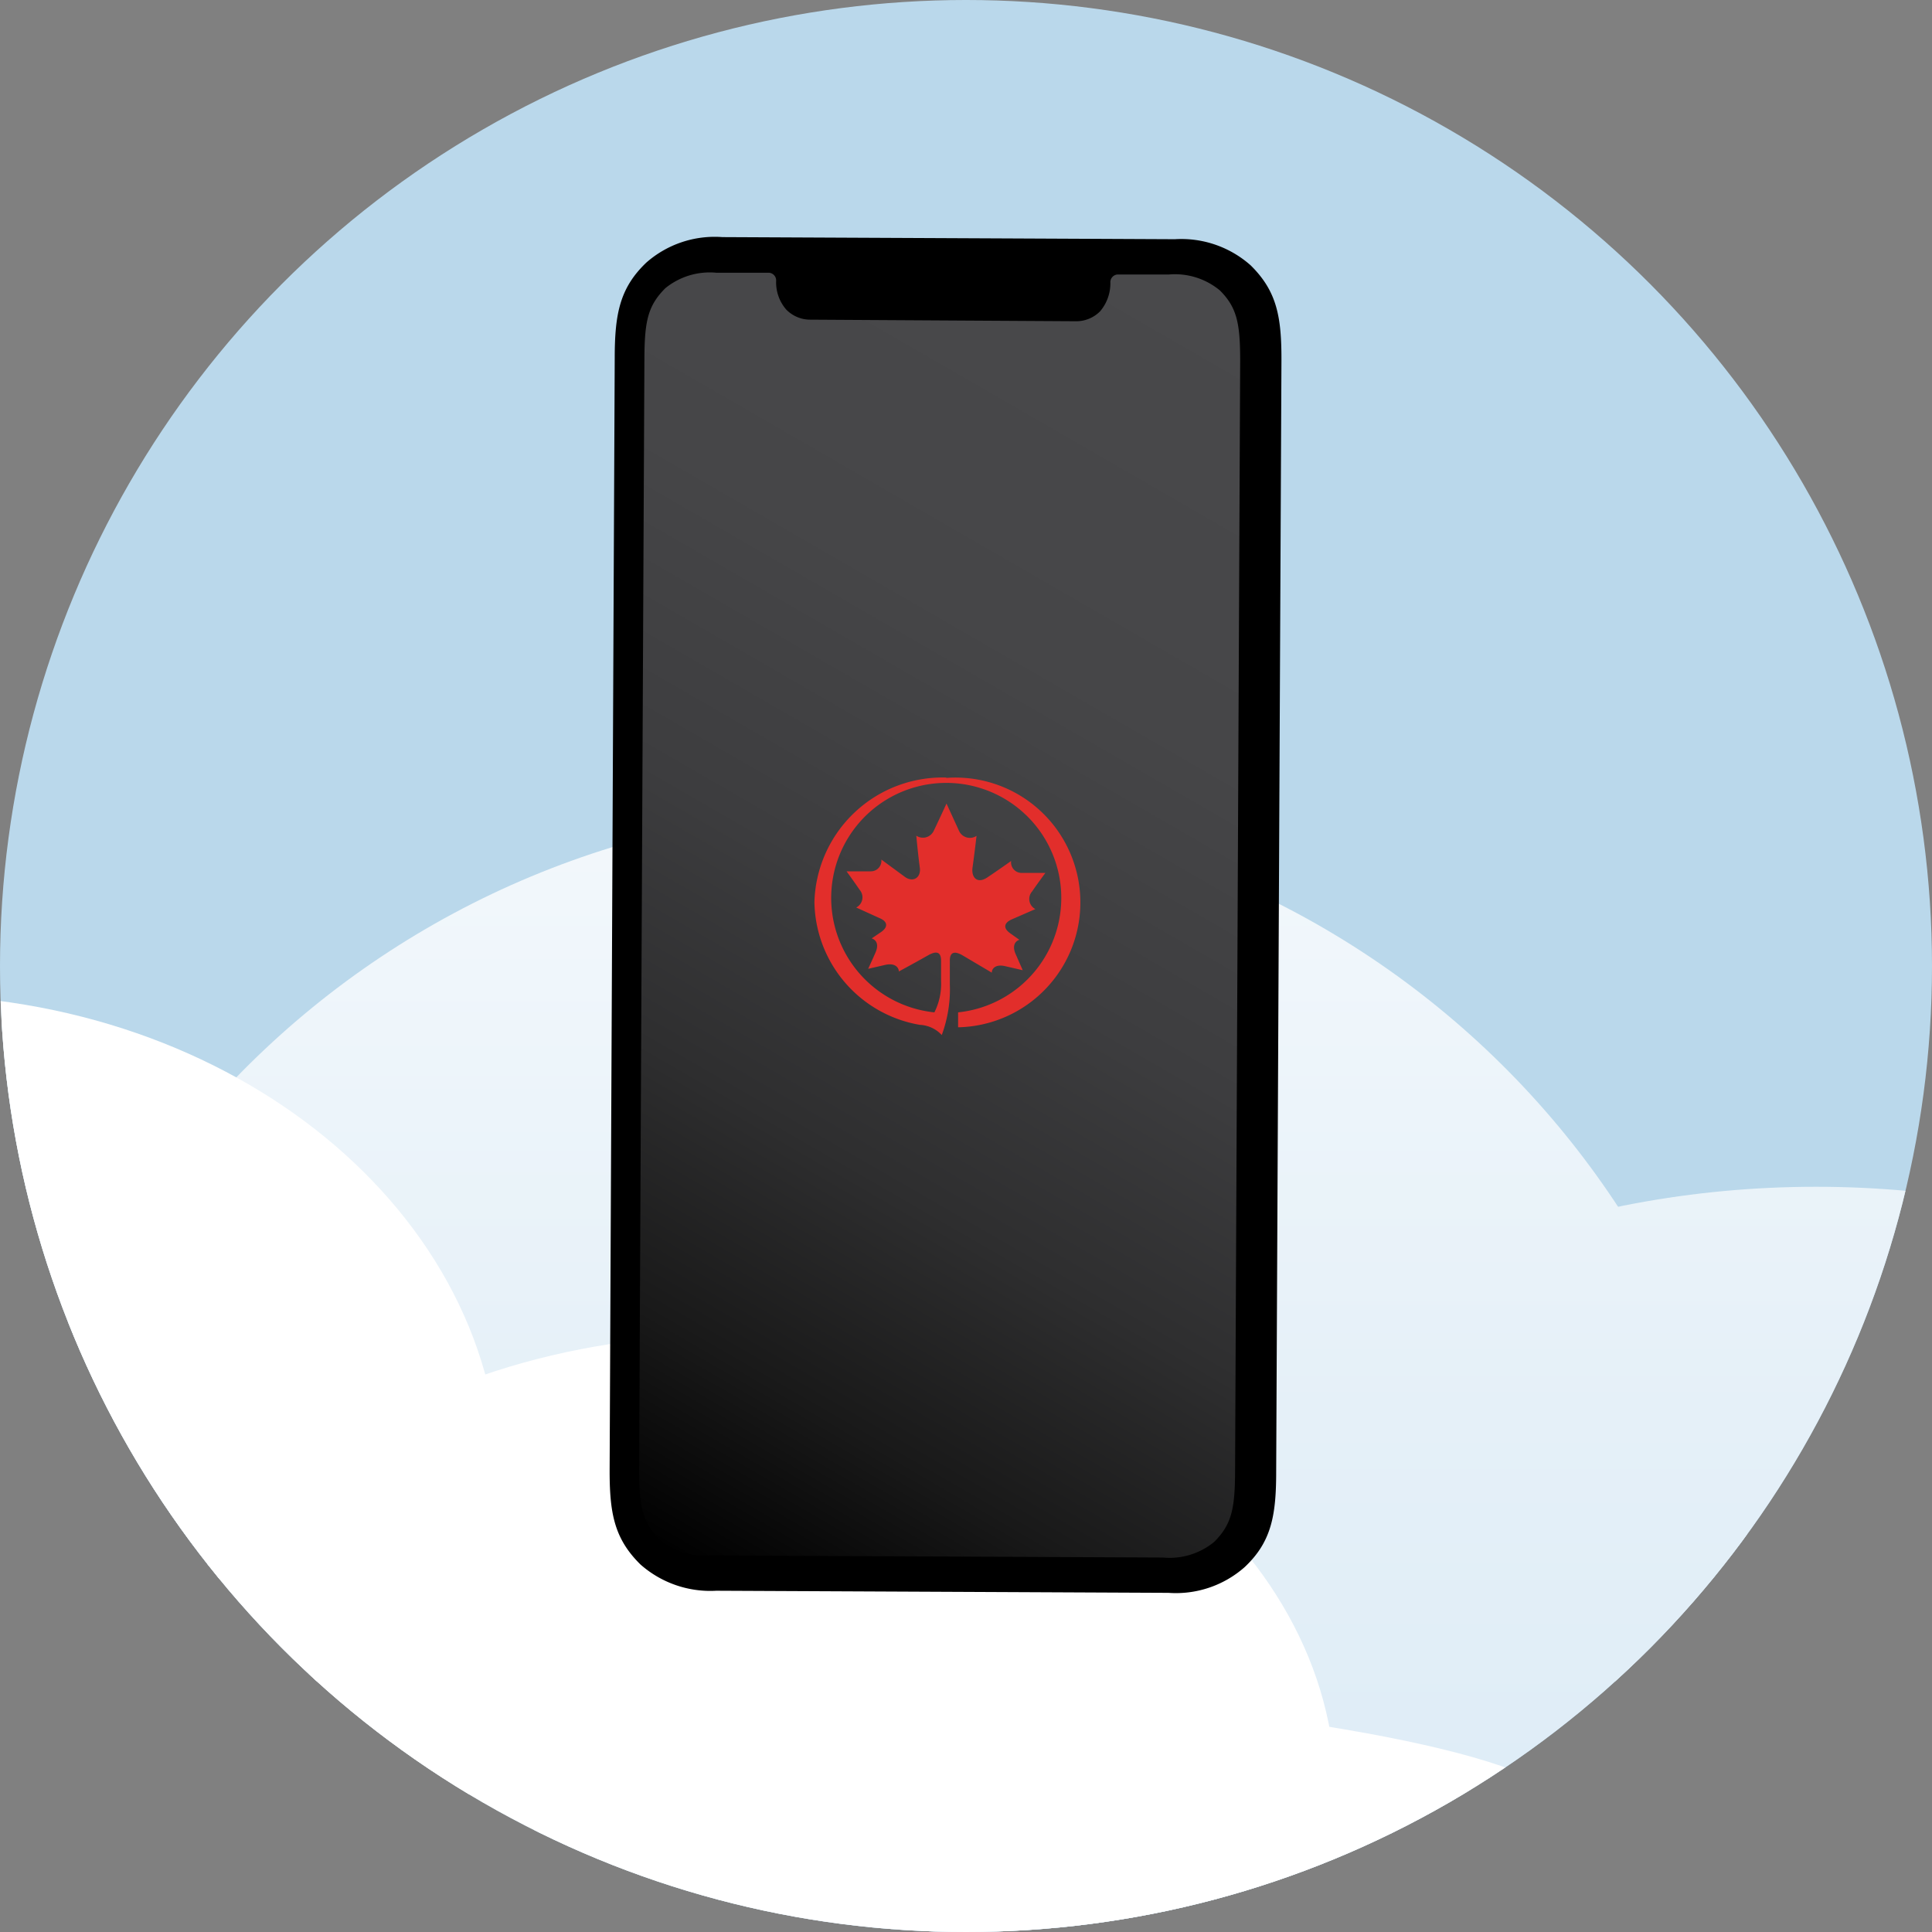 <svg id="Layer_1" data-name="Layer 1" xmlns="http://www.w3.org/2000/svg" xmlns:xlink="http://www.w3.org/1999/xlink" viewBox="0 0 110 110"><rect x="0" y="0" width="110" height="110" fill="#808080" stroke="none"/><defs><style>.cls-1{fill:none;}.cls-2{fill:#bad8eb;}.cls-3{clip-path:url(#clip-path);}.cls-4{fill:url(#linear-gradient);}.cls-5{fill:url(#linear-gradient-2);}.cls-6{fill:url(#linear-gradient-3);}.cls-7{fill:url(#linear-gradient-4);}.cls-8{fill:#fff;}.cls-9{opacity:0.1;}.cls-10{clip-path:url(#clip-path-2);}.cls-11{fill:url(#linear-gradient-5);}.cls-12{fill:#e22e2b;}</style><clipPath id="clip-path"><circle class="cls-1" cx="55" cy="55" r="55"/></clipPath><linearGradient id="linear-gradient" x1="-951.67" y1="-11.07" x2="-951.67" y2="97.45" gradientTransform="matrix(-1, 0, 0, 1, -963.52, 0)" gradientUnits="userSpaceOnUse"><stop offset="0" stop-color="#fff"/><stop offset="0.59" stop-color="#e5f0f8"/><stop offset="1" stop-color="#d8e9f5"/></linearGradient><linearGradient id="linear-gradient-2" x1="-1013.35" y1="16.43" x2="-1013.35" y2="124.95" xlink:href="#linear-gradient"/><linearGradient id="linear-gradient-3" x1="-1066.91" y1="16.43" x2="-1066.91" y2="124.95" xlink:href="#linear-gradient"/><linearGradient id="linear-gradient-4" x1="-1044.07" y1="16.43" x2="-1044.07" y2="124.95" xlink:href="#linear-gradient"/><clipPath id="clip-path-2"><path class="cls-1" d="M75.68,98.32c8.69,1.41,13.9,3.2,13.9,5.15,0,4.55-28.35,8.24-63.32,8.24S-37,108-37,103.47c0-5.34,3.42-10.15,8.86-13.48C-27.07,75.47-12.38,64,5.6,64,17.52,64,28,69,34,76.68a45,45,0,0,1,7.6-.65"/></clipPath><linearGradient id="linear-gradient-5" x1="34.07" y1="85.73" x2="72.92" y2="18.45" gradientUnits="userSpaceOnUse"><stop offset="0" stop-color="#010101"/><stop offset="0.14" stop-color="#191919"/><stop offset="0.31" stop-color="#2e2e2f"/><stop offset="0.49" stop-color="#3d3d3f"/><stop offset="0.7" stop-color="#464648"/><stop offset="1" stop-color="#49494b"/><stop offset="1" stop-color="#404041"/><stop offset="1" stop-color="#383838"/><stop offset="1" stop-color="#353535"/></linearGradient></defs><circle class="cls-2" cx="55" cy="55" r="55"/><g class="cls-3"><path class="cls-4" d="M-52.07,89.14c0-18,18-32.56,40.22-32.56S28.37,71.16,28.37,89.14"/><path class="cls-5" d="M-.51,95.72C-.51,68.26,22,46,49.84,46s50.35,22.26,50.35,49.72"/><path class="cls-6" d="M52.22,114.3c0-25.81,22.91-46.73,51.18-46.73s51.18,20.92,51.18,46.73"/><ellipse class="cls-7" cx="80.56" cy="116.64" rx="94.13" ry="14.74"/><path class="cls-8" d="M-37,103.47C-37,93.41-24.94,85.26-10,85.26s27.06,8.15,27.06,18.21"/><path class="cls-8" d="M-35.28,106.42c0-15.35,11.18-49.78,29.88-49.78s33.87,12.44,33.87,27.8"/><path class="cls-8" d="M7.2,102.16C7.2,87.73,22.61,76,41.63,76s34.42,11.7,34.42,26.13"/><ellipse class="cls-8" cx="26.26" cy="103.47" rx="63.32" ry="8.24"/><g class="cls-9"><g class="cls-10"><path d="M11.05,56.29,75.33,67.11a.63.63,0,0,1,.28,1.11L61,79.66Z"/><polygon points="61 79.66 11.05 56.28 57.81 82.16 61 79.66"/><path d="M69.64,66.16l5.69,1a.63.63,0,0,1,.28,1.11L61,79.66l-6.88-3.22Z"/></g></g><path d="M40.78,90.57a6,6,0,0,1-4.32-1.5c-1.5-1.48-1.76-2.94-1.75-5.45L35,20.39c0-2.52.29-4,1.8-5.44a5.89,5.89,0,0,1,4.33-1.45l25.76.12a5.94,5.94,0,0,1,4.32,1.49c1.5,1.48,1.76,2.94,1.75,5.46l-.3,63.23c0,2.51-.28,4-1.8,5.43a5.91,5.91,0,0,1-4.33,1.46Z"/><path class="cls-11" d="M69.46,16.54a4,4,0,0,0-2.92-.91l-2.93,0a.44.44,0,0,0-.39.47,2.45,2.45,0,0,1-.59,1.63,1.91,1.91,0,0,1-1.37.56L46.13,18.2a1.9,1.9,0,0,1-1.37-.58A2.36,2.36,0,0,1,44.19,16a.44.44,0,0,0-.39-.47h-3a4,4,0,0,0-2.92.88c-1,1-1.18,1.89-1.19,4l-.3,63.23c0,2.11.17,3,1.15,4a4,4,0,0,0,2.91.92l25.76.12a4,4,0,0,0,2.92-.89c1-1,1.18-1.89,1.19-4l.29-63.23C70.61,18.44,70.44,17.52,69.46,16.54Z"/><path class="cls-12" d="M53.87,44.27a7.3,7.3,0,0,0-7.5,7.08,7.21,7.21,0,0,0,6,7,1.82,1.82,0,0,1,1.25.58,7.52,7.52,0,0,0,.46-2.9V54.69c0-.47.25-.56.7-.31l1.69,1c0-.27.26-.49.76-.37l1,.23-.4-.91c-.23-.51,0-.76.21-.82l-.52-.37c-.44-.31-.34-.61.1-.8l1.33-.58a.65.65,0,0,1-.19-1c.3-.44.76-1.06.76-1.06H58.17a.6.6,0,0,1-.6-.68s-.79.56-1.36.94-.91,0-.84-.55c.12-.86.23-1.82.23-1.82a.68.68,0,0,1-1-.29l-.71-1.55s-.38.83-.72,1.54a.68.68,0,0,1-1,.29s.09,1,.2,1.82c.08.55-.36.86-.83.54l-1.36-1a.6.6,0,0,1-.6.67H48.2s.45.62.75,1.06a.65.65,0,0,1-.2,1l1.32.6c.44.18.54.49.09.8l-.53.36c.23.07.44.31.21.82-.12.28-.41.91-.41.91l1-.23c.5-.1.73.12.75.38,0,0,.87-.47,1.7-.94.46-.25.7-.15.7.32v1.16a3.6,3.6,0,0,1-.38,1.79,6.55,6.55,0,1,1,1.35,0v.85a7.11,7.11,0,1,0-.66-14.2Z"/></g></svg>